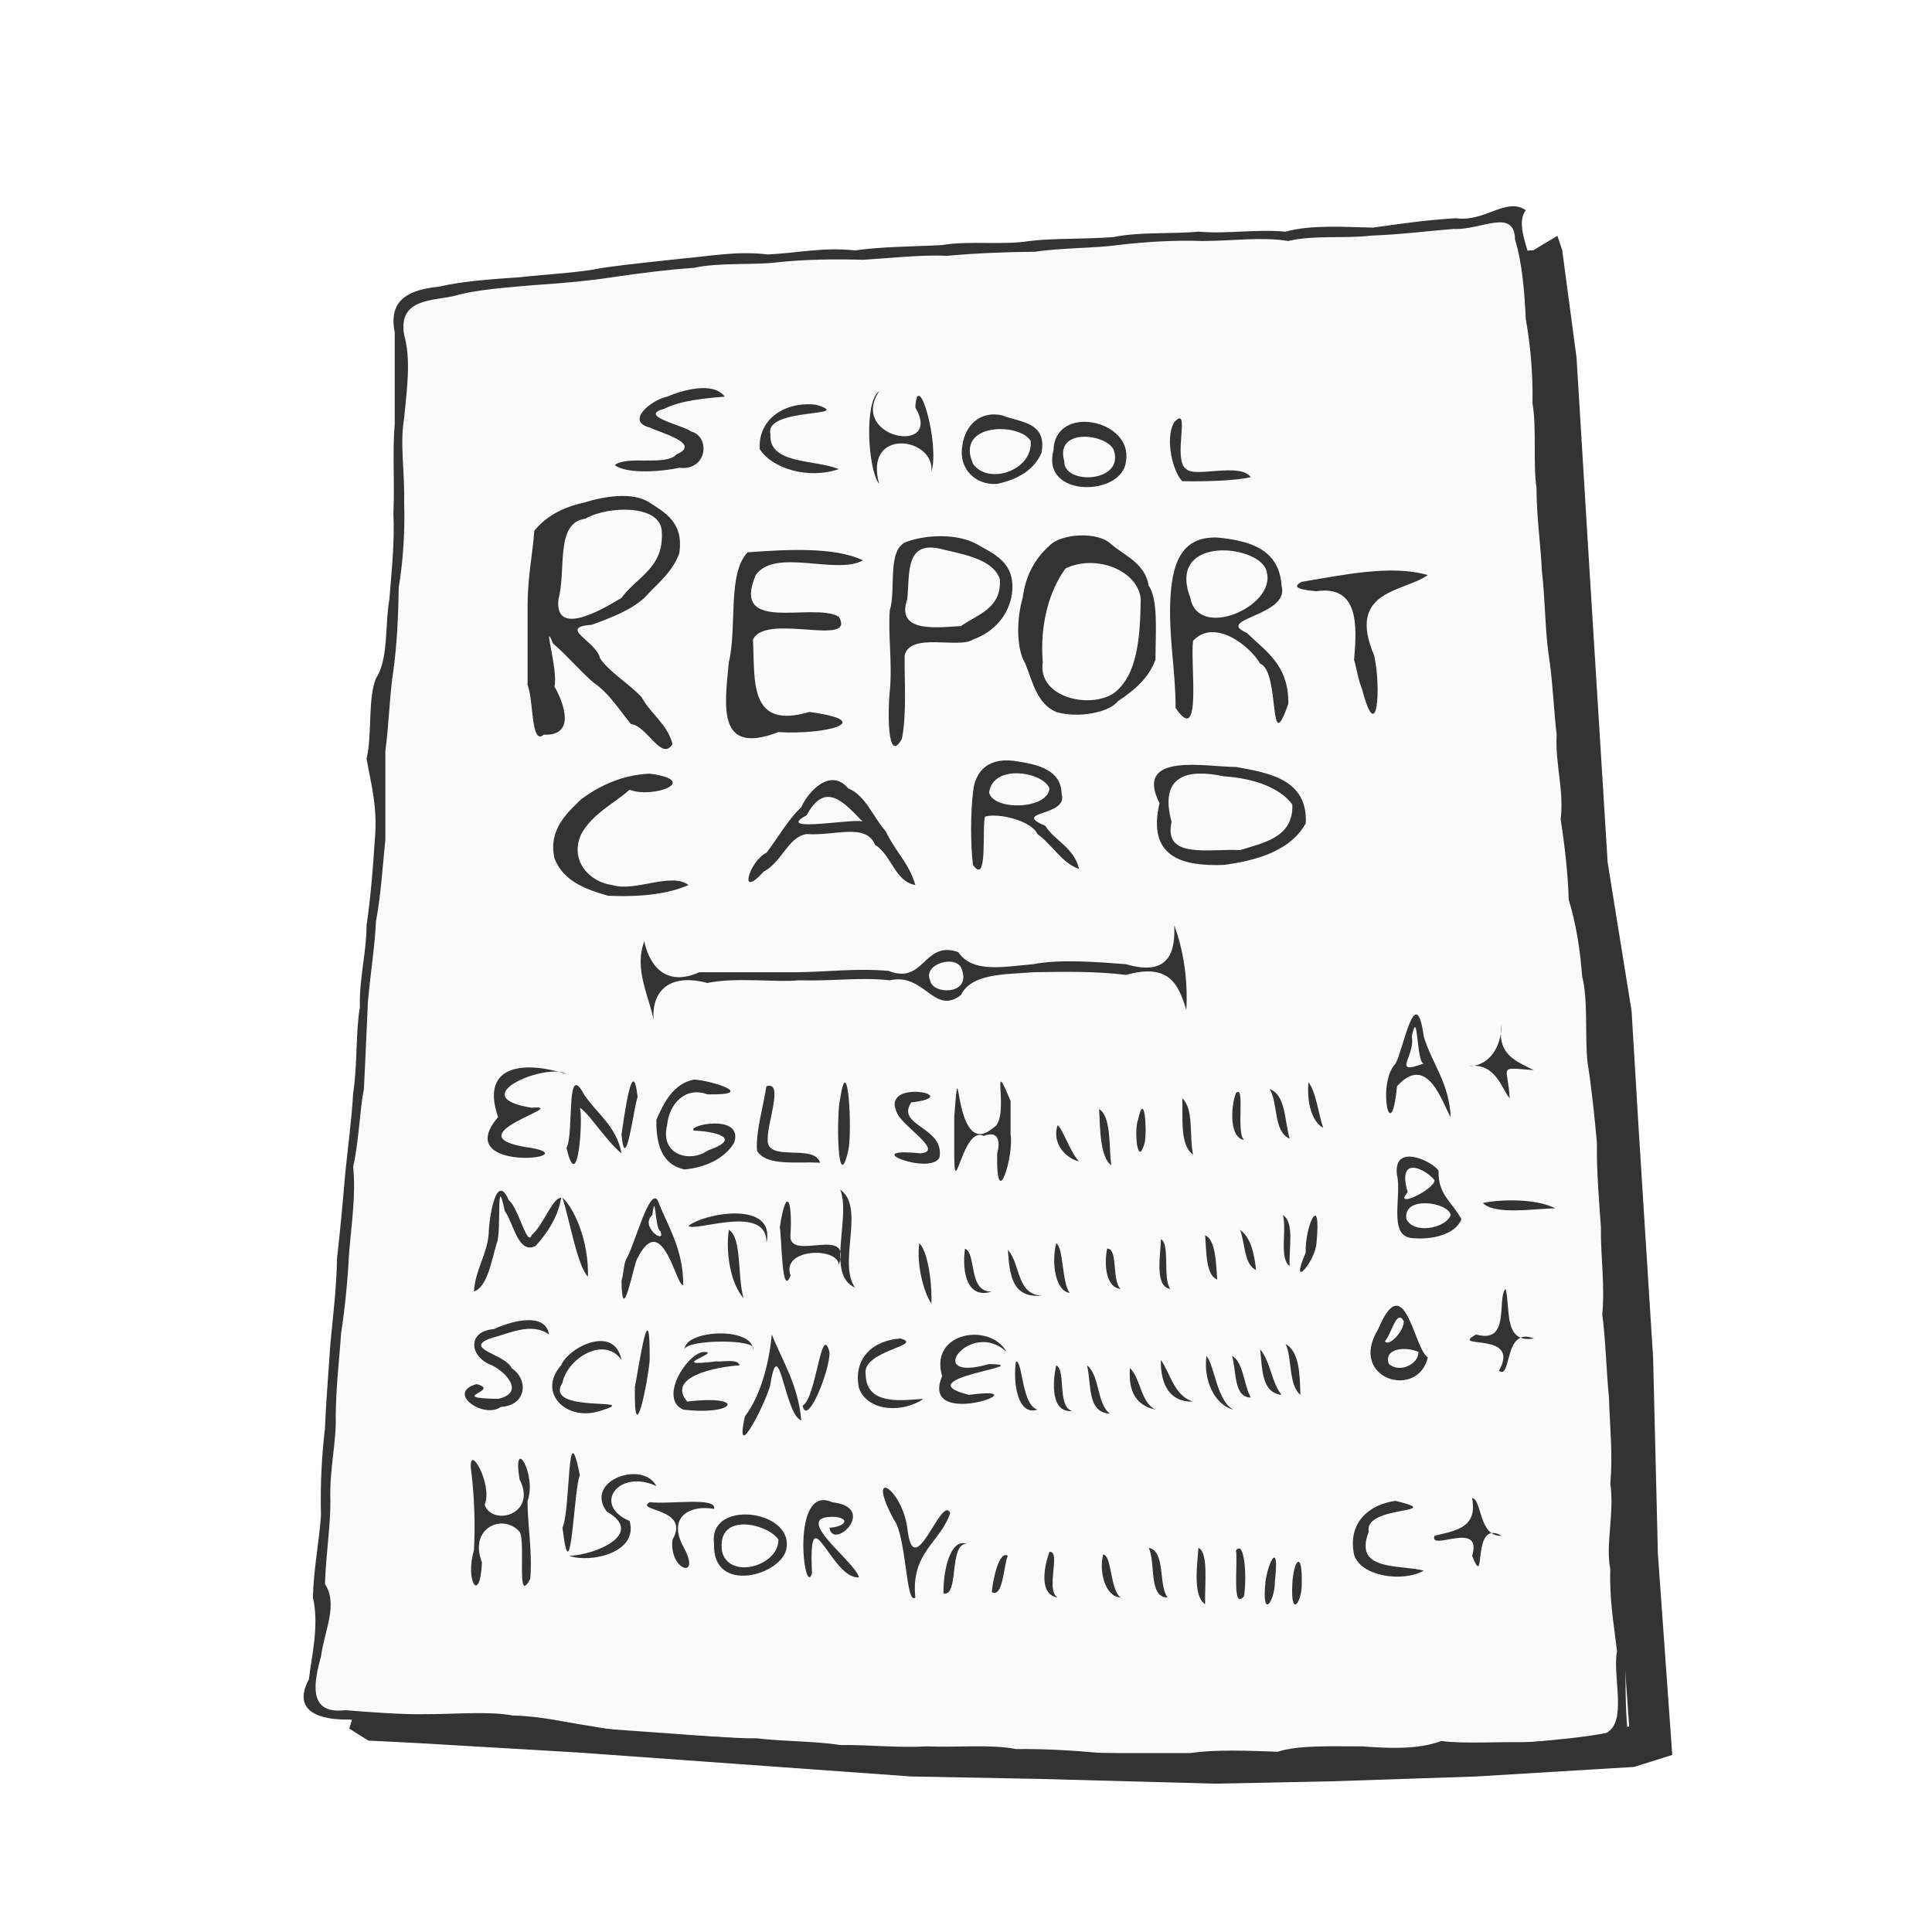 <?xml version="1.0" encoding="UTF-8" standalone="no"?>
<!-- Generator: imaengine 1.0   -->

<svg
   xmlns:dc="http://purl.org/dc/elements/1.1/"
   xmlns:cc="http://creativecommons.org/ns#"
   xmlns:rdf="http://www.w3.org/1999/02/22-rdf-syntax-ns#"
   xmlns:svg="http://www.w3.org/2000/svg"
   xmlns="http://www.w3.org/2000/svg"
   xmlns:sodipodi="http://sodipodi.sourceforge.net/DTD/sodipodi-0.dtd"
   xmlns:inkscape="http://www.inkscape.org/namespaces/inkscape"
   width="1440"
   height="1440"
   viewBox="0 0 1440 1440"
   version="1.0"
   xml:space="preserve"
   id="svg2"
   inkscape:version="0.91 r13725"
   sodipodi:docname="schoolreportcard-outline.svg"><defs
     id="defs12"><filter
       inkscape:collect="always"
       style="color-interpolation-filters:sRGB"
       id="filter4170"
       x="-0.042"
       width="1.083"
       y="-0.036"
       height="1.071"><feGaussianBlur
         inkscape:collect="always"
         stdDeviation="17.118"
         id="feGaussianBlur4172" /></filter></defs><sodipodi:namedview
     pagecolor="#ffffff"
     bordercolor="#666666"
     borderopacity="1"
     objecttolerance="10"
     gridtolerance="10"
     guidetolerance="10"
     inkscape:pageopacity="0"
     inkscape:pageshadow="2"
     inkscape:window-width="1916"
     inkscape:window-height="1035"
     id="namedview10"
     showgrid="false"
     inkscape:zoom="0.56081513"
     inkscape:cx="720"
     inkscape:cy="781.72674"
     inkscape:window-x="4"
     inkscape:window-y="1"
     inkscape:window-maximized="1"
     inkscape:current-layer="layer2" /><g
     label="Background Layer"
     groupmode="layer"
     id="layer0"
     style="display:inline"
     transform="translate(0,-1122)" /><g
     label="Stroke Layer"
     groupmode="layer"
     id="layer2"
     style="display:inline;opacity:0.8"
     transform="translate(0,-1122)"><path
       inkscape:connector-curvature="0"
       id="path4144"
       d="m 340.576,1361.961 -14.265,24.964 8.916,48.144 -19.614,283.516 -7.132,133.734 -23.181,256.769 -12.482,260.335 -12.482,41.012 14.265,8.916 35.662,1.783 121.252,7.133 247.854,17.831 94.505,1.783 131.951,3.566 87.373,-1.783 106.987,-3.566 117.686,-7.133 28.53,-8.916 -10.699,-149.782 -3.566,-146.216 -10.699,-169.396 -5.349,-89.156 -17.831,-110.553 -14.265,-230.022 -8.916,-146.216 -10.699,-80.24 -3.566,-10.699 -17.831,10.699 -80.24,5.349 -178.312,8.916 -205.059,10.699 -123.035,0 -108.77,14.265 -71.325,8.916 z"
       style="fill:#000000;fill-opacity:1;fill-rule:evenodd;stroke:none;stroke-width:1px;stroke-linecap:butt;stroke-linejoin:miter;stroke-opacity:1;filter:url(#filter4170)" /><path
       style="fill:#f9f9f9;fill-rule:evenodd;stroke:none;stroke-width:1px;stroke-linecap:butt;stroke-linejoin:miter;stroke-opacity:1;fill-opacity:1"
       d="m 308.48,1340.564 -14.265,24.964 8.916,48.144 -19.614,283.516 -7.132,133.734 -23.181,256.769 -12.482,260.335 -12.482,41.012 14.265,8.916 35.662,1.783 121.252,7.133 247.854,17.831 94.505,1.783 131.951,3.566 87.373,-1.783 106.987,-3.566 117.686,-7.133 28.53,-8.916 -10.699,-149.782 -3.566,-146.216 -10.699,-169.396 -5.349,-89.156 -17.831,-110.553 -14.265,-230.022 -8.916,-146.216 -10.699,-80.24 -3.566,-10.699 -17.831,10.699 -80.24,5.349 -178.312,8.916 -205.059,10.699 -123.035,0 -108.77,14.265 -71.325,8.916 z"
       id="path4142"
       inkscape:connector-curvature="0" /><path
       d="m 1213.225,2413.658 c -2.3,-21 -1.3,-44.7 -2,-67 -1.5,-20.7 -3.5,-41.4 -5,-63 l 0,-68 c 2.4,-24.5 -0.9,-43.8 -1,-66 -2.4,-20.6 -3.2,-42.4 -3,-65 -0.7,-22.1 -2.9,-42.6 -3,-65 -2.6,-20.2 -1.8,-43.6 -5,-63 -0.1,-21.9 -4.4,-42 -4,-62 -0.3,-22.7 -4.4,-41.3 -7,-62 0.6,-22.6 -1.8,-42.8 -7,-60 -3.5,-19.3 -5.4,-40.1 -5,-63 -3.3,-19.5 -3.4,-42 -6,-62 -1.5,-21.2 -3.4,-41.9 -6,-62 -2.3,-20.3 -2.7,-42.6 -5,-63 -2.9,-19.6 -2.3,-42.8 -5,-63 2.4,-24.1 -2,-44.2 -1,-65 -2,-20.8 -4.8,-40.6 -6,-62 1.9,-19.1 -14.4,-41 -5,-54 -14.6,-10 -30.6,9.1 -52,6 -21.3,1.2 -41.1,4.1 -62,7 -22,-0.5 -46.3,-2.2 -65,3 -24.1,-2 -42.6,1.9 -65,0 -19.3,1.9 -43.8,0 -63,4 -19.7,1.7 -45,0.8 -63,3 -19.2,3.2 -45.5,-0.4 -65,3 -21.2,1.2 -44,1 -65,4 -23.8,-2.6 -42,1.9 -65,3 -23.2,-2.8 -43.5,1.4 -63,3 -19.3,2.2 -40.1,4.1 -60,7 -18.7,3.8 -40.4,4.6 -62,7 -19.9,1.4 -41.3,2.7 -60,7 -19.4,2.1 -38.4,7.7 -33,34 l 0,68 c -1.8,19.7 0,44.2 -1,67 1,22.5 -1.4,42.7 -3,64 -3.4,18.9 -0.5,44.5 -10,59 -6.2,15.1 -2.7,41.2 -7,60 3.4,19.3 8.6,36.6 6,62 -1.3,20.5 -3,41.4 -6,62 -0.1,20.8 -5.6,39.9 -5,61 -3.2,18.8 -1.7,42.9 -5,64 -1.1,19.8 -3.9,39.6 -6,61 -1.7,20.1 -3.6,40.9 -6,62 -0.4,21.3 -2.8,41.6 -5,64 -1.2,19.5 -3.1,40.2 -4,63 -2.3,19.3 -3.6,40.6 -3,65 -1.4,20.1 -5.4,38.7 -6,61 4.8,20.6 -0.9,43.3 -3,61 -13.2,24.7 9.4,30.4 30,30 21.8,1.6 42.1,4 65,3 21.1,-4.3 44.3,0.3 63,2 21.8,1.3 40.2,5.6 61,8 20,2 39.8,4.8 61,6 23.1,-0.1 44.3,1.3 65,3 22.5,0.4 42.1,3.4 65,3 19.8,2.3 46.1,0.4 65,2 23.5,-1.4 45.5,-0.7 65,3 23.2,-1.1 44.1,0.6 65,3 22.4,-1 42.6,-3.4 66,-2 19.7,-2.9 46.6,-0.4 63,-3 20.3,-3.3 45,-1.3 67,-1 19.9,1.7 45.4,0.9 64,0 19.6,-4.7 44.1,-2.9 64,-5 19.5,-3 43.7,-3.3 54,-12 m -8,-61 c -3.6,18.6 8,52.8 -8,61 -17,3.4 -39.6,5.2 -58,7 -21.3,-0.7 -47.8,1.3 -65,-1 -17.1,6.3 -37.4,5.6 -59,4 -21.2,0.1 -46.9,-1.2 -63,4 -21.5,-0.8 -47,-1.8 -65,1 l -66,0 c -20.3,-1.9 -43.4,-3.3 -64,-3 -18.6,-3.7 -43.8,-1.1 -66,-2 -22.7,1.2 -44.7,-1.3 -65,-1 -18.9,-3 -43.6,-2.7 -62,-5 -21.4,0.2 -42.5,-3.2 -64,-1 -19.6,-3 -42.3,-4.8 -59,-8 -19.1,-2.8 -38.8,-7.7 -59,-8 -17.9,-3.4 -44.9,-0.9 -65,-1 -15.7,0.4 -43.4,-1.6 -60,-3 -28.3,3.5 -23.1,-21.2 -18,-40 2.7,-19.5 12.9,-38.8 3,-54 0.7,-22.5 4.2,-43.5 4,-62 -0.7,-24.3 4.6,-43.5 4,-63 0.2,-22.8 2.9,-44.5 4,-62 3.2,-20.1 5.1,-42.7 6,-60 1.8,-21.9 5.1,-43.1 3,-64 4.3,-18.8 4.9,-42.7 8,-58 1.2,-23 2,-44.8 3,-65 1.9,-21.4 5.3,-42.5 6,-60 3.8,-19.9 5.1,-43.1 7,-61 l 0,-66 c 2.7,-19.8 3.3,-43.6 6,-60 2.8,-20.1 3.7,-43.6 4,-62 3.3,-19.9 4.7,-42.9 4,-63 0.5,-23.8 -3.3,-44.1 0,-63 2,-21.4 5.3,-43.3 0,-62 -4.8,-27.3 21.6,-25.4 37,-29 17.8,-5.1 41,-6.4 58,-8 21.9,-1.4 44.3,-3.5 60,-6 20.7,-3 42.3,-5.8 61,-7 17.9,-4.1 44.5,-2 61,-4 21,-2.4 45.3,-2.6 65,-2 21.4,-1.3 43.4,-3.9 63,-3 21.8,-2 43.7,-2.8 65,-3 20,-3 44.9,-2.6 62,-5 20.1,-2.4 43.1,-3.8 63,-3 23.4,-0.1 44.4,-3.3 64,0 17.5,-4.5 44.8,-1.8 61,-4 22.6,-0.8 44.3,-3.6 62,-5 20.6,1.1 45.6,-16.1 46,8 5.3,16.8 7.1,39.5 8,59 3.3,18.9 5.4,39.4 5,63 3.2,18.1 0.3,45.6 3,63 0,21.7 3.2,43 4,62 2.4,19.7 2.4,44.2 5,62 3,18.5 3.9,42.1 6,60 -1.1,23 5.6,40.7 3,63 3,19.2 5.5,41.2 6,60 5.4,17.2 8.7,38.4 10,57 4.6,18 1.9,43.4 4,64 3,18.9 5.3,41 7,60 -0.3,21.6 1.7,44 3,63 -0.3,21.9 3.1,43 1,65 2.6,19.4 3.1,43.3 5,62 0.6,20.8 3,42.8 1,64 3.2,22.5 -3.7,45.2 0,64 -0.8,22.8 3,43.4 5,61 m -46,-330 c -12.3,-6.6 -37.4,-7.4 -54,-4 9.1,9.2 38.6,4.1 54,4 m -16,97 c -22.6,3.7 -17.3,-21.2 -21,-37 -6.9,6.8 4.1,41.4 -22,34 -20.9,11.5 34,-3 17,27 9.7,7.3 3.3,-33.2 26,-24 m 0,-200 c -12.9,-6.7 -27.8,-11.3 -24,-34 -0.2,17.1 -9.6,31.3 -25,31 20.5,-3 24.7,16.4 31,24 -1.1,-24.6 -9.9,-23.2 18,-21 m -24,347 c -17.1,1.2 -14.8,-27.8 -22,-28 4.2,22.1 -12.2,24.2 -28,28 -4.5,12.3 36.2,-12.2 28,15 11.1,27.4 -1.2,-28.3 22,-15 m -30,-236 c -7.1,-13.2 -17.5,-18 -17,-36 -3.8,-6.7 -34,-21.5 -31,3 3.7,15.6 -6.4,44.3 10,47 15.1,1.9 33.8,-2.3 38,-14 m -8,-3 c -3.4,9.7 -27.3,14.6 -33,3 -2.7,-18.1 31.8,-12.4 33,-3 m 0,-73 c -0.9,-25.1 -13.6,-39.2 -20,-60 -6,-42.8 -15.3,9.7 -21,20 -14.2,14.5 -3.5,64.6 1,17 22.8,-25.3 33.8,12.5 40,23 m -12,47 c 0,7.1 -31.4,21.9 -20,9 -8.3,-28.6 13.6,-17.1 20,-9 m -5,132 c -10.2,-5.6 -17.2,-68.1 -37,-21 -22.9,37.2 29.7,52.9 37,21 m 0,-583 c -27.2,-8.1 -64,0.1 -94,5 -10,5 3.9,6.4 11,7 31,-4.5 30.5,24.4 28,51 2.1,7.3 3.2,15.5 6,22 11.3,43.7 14.4,-1.1 9,-25 -20.7,-48.9 21.4,-47.1 40,-60 m -3,742 c -17.5,-4.7 -52.9,0.9 -41,-29 -4,-20 59.7,-13.2 20,-23 -19.3,2.5 -35.9,15.8 -31,40 4.6,16.1 35.8,21.1 52,12 m 0,-378 c -24.7,9.2 -6,-5.6 -9,-20 4.9,-23.8 3.3,19.9 9,20 m -4,215 c 0.5,8.6 -13.6,16.2 -22,9 -4.4,-11.8 12.6,-13.3 22,-9 m -11,-23 c 0.5,7.3 -11.2,19.7 -14,15 4.8,-5 8.8,-24.7 14,-15 m -60,-144 c -3.7,-11.1 -5.4,-27.1 -11,-34 -1.3,15.9 2.8,29.4 11,34 m -5,86 c 3.9,-40.4 -8.9,-12.1 -8,7 -12.7,29 6.8,7.4 8,-7 m -8,-313 c 1.6,-32.4 -26.6,-37.5 -52,-42 -21.6,0.1 -76.5,-11.6 -57,27 -9.4,40.3 17,47.2 48,46 27.9,-3.7 50.5,-12 61,-31 m -3,567 c 0.7,-26.1 -6.2,-17.7 -7,0 -1.4,26.3 7.2,13.3 7,0 m -1,-141 c -0.4,-16.2 -0.9,-32.1 -11,-38 5,10.9 2,30.4 11,38 m -6,-440 c 1,24.6 -21.6,28.5 -39,34 -22.4,-1.4 -57.4,7.2 -51,-21 -9.5,-35 12.2,-39.8 39,-34 21.9,1.4 41.6,8.2 51,21 m -2,344 c -0.7,-13.2 3.8,-32.2 -5,-38 3,11.7 -3,32.1 5,38 m 0,-95 c -4,-13.7 -2.7,-32.5 -15,-37 6.6,10.2 2.6,31.7 15,37 m -1,-324 c 0.5,-29.1 -17.1,-39.4 -31,-53 -24.6,-10.5 32.4,-12.5 26,-35 -1.7,-26.6 -22.4,-33.6 -48,-36 -27.7,-0.9 -33.9,20.7 -35,48 -1,28.3 4,51.1 4,79 19.8,29.5 10.8,-32.2 13,-50 16.2,-17.5 43.1,4.6 50,17 15.2,5.5 5.9,72.8 21,30 m -5,515 c -7.5,-9 -8.2,-24.8 -16,-34 1.7,15.3 1.1,32.4 16,34 m -5,139 c 3.6,-31.6 -5.1,-14.1 -7,0 -3.1,30.3 7.2,14.3 7,0 m -6,-752 c 6.6,25.5 -51.3,50.6 -57,19 -18.4,-47.9 54,-39.8 57,-19 m -8,520 c -1.4,-12.1 -3.8,-24.2 -12,-30 4,10.1 2.8,25.7 12,30 m -4,95 c -5.3,-9.9 -5.7,-27.1 -14,-31 3.5,10.7 1,30.9 14,31 m 0,-686 c -7.9,-11.2 -41.6,0.6 -48,-6 -10.8,-6.8 3.9,-49 -9,-35 -7.4,12.7 -0.7,37.6 6,44 13.9,0.3 39.1,-0.1 51,-3 m -5,834 c 2.2,-13.7 0.5,-42.4 -6,-34 1.6,9.4 -3.3,45.6 6,34 m 0,-340 c -6.1,-5.5 1.1,-41.8 -6,-35 -4,10.4 -5,33.3 6,35 m -8,201 c -12.4,-6.7 -13.8,-32.6 -20,-40 -2.5,18.1 6.2,36.6 20,40 m -12,-97 c -0.9,-12.9 -1.2,-29.4 -9,-33 1,12.6 0.5,29.8 9,33 m -9,242 c -0.4,-14.7 2.7,-38.6 -5,-42 -0.7,11.8 -4.5,35.8 5,42 m -9,-151 c -14.2,-4.2 -17.2,-21.8 -24,-31 -0.4,18.4 6.9,31.7 24,31 m 0,-184 c -2.9,-14 0.7,-34.1 -8,-42 0.4,16.3 -1.7,34.8 8,42 m -5,-108 c 1.4,-25.5 -3.2,-47.3 -9,-63 0.5,15.5 -0.9,39.4 -36,29 -20.4,-1.6 -49.9,-3.9 -69,0 -23,2 -45.4,6.7 -56,-9 -25.9,-9.1 -25,24.6 -52,14 -24.9,-2.2 -45.5,0.9 -70,1 l -71,0 c -28,12.5 -38.3,-9.6 -41,-23 -8,20.8 3.9,41.6 7,59 -1.9,-21.8 11.5,-35.6 40,-28 21.2,-4.5 52.8,-0.2 68,-2 26.7,0.8 45.1,-2.5 68,0 25.9,-5.9 32.9,26.6 53,11 7.9,-16.2 32.5,-15.3 54,-17 24.1,-0.5 47.9,-0.7 69,2 32.9,-9.3 39.3,7.9 45,26 m -12,208 c -5.8,-8 0.1,-33.8 -7,-37 0.1,10.2 -5.2,35.4 7,37 m -2,230 c -7,-9.3 -1.3,-34.6 -14,-37 5.3,11.8 -0.3,37.1 14,37 m -9,-140 c -11.2,-5.6 -10.7,-22.6 -19,-31 -1.5,18.3 5.2,28 19,31 m 0,-559 c 0,-19.9 2.2,-44.6 -5,-55 -2.9,-16.9 -17.3,-22 -28,-31 -10,-9.9 -37.5,-7.9 -46,1 -9.9,8.9 -17.6,20.8 -20,39 -4.3,14.6 -5.2,37.3 2,49 5.5,13.8 8.8,30 23,36 15.8,4.8 39.1,0.7 46,-8 12.3,-8.2 22.9,-17.1 28,-31 m -8,360 c 1.8,-10.8 -0.3,-39.1 -5,-17 -2.9,6.4 -0.7,37.2 5,17 m -3,-405 c -0.4,28.9 -2.5,56.7 -20,70 -18.2,12.1 -57,3 -53,-23 -2.4,-29 5.3,-54.2 17,-70 23.4,-11.1 54.5,2.2 56,23 m -11,-103 c 5.4,-30.8 -53.1,-43 -54,-8 -9.6,35.9 51.9,34.4 54,8 m -4,847 c -8,-5.9 -6.4,-31.5 -13,-32 -3.3,12.5 1.5,31.6 13,32 m 0,-230 c -6.7,-6.1 -1.7,-30.1 -10,-30 -2.2,9.9 -1.7,28.9 10,30 m -5,-625 c 7.9,24.4 -37.8,26 -37,8 -7.2,-25.2 32,-20.4 37,-8 m -2,533 c -1.8,-14.8 0.1,-36.3 -9,-42 0.7,16.2 0.9,35.5 9,42 m -1,185 c -10,-7.7 -7.2,-28 -17,-36 3.4,14.4 0,35.3 17,36 m -23,-188 c -6.7,-6.9 -11.8,-23.9 -16,-27 -4.5,13.9 6.6,24.9 16,27 m 0,-218 c -3.4,-15.7 -18.9,-21.7 -25,-32 -26.4,-11.4 17.5,-6.7 12,-24 -0.2,-17.8 -17.8,-21.7 -32,-24 -21.9,-4.2 -32.6,6.6 -34,23 -1.9,15.3 -1.9,39.7 0,54 11.4,16.5 6.4,-29.4 9,-36 10.4,-3 34.9,3.3 39,13 10.8,7.6 18.2,21.7 31,26 m -5,404 c -11.5,-2.9 -4.5,-30.7 -12,-34 -2.9,13 -3.9,35.7 12,34 m -2,-88 c -5.9,-8.2 -4.4,-33.6 -10,-37 -3.7,14.8 -0.6,35.5 10,37 m -9,227 c -9.3,-5.7 2.9,-34.7 -6,-34 -3.9,10.3 -8.2,32 6,34 m -6,-603 c -1.3,15.9 -42.1,16.7 -45,3 3,-21.6 40.2,-15.4 45,-3 m -6,378 c -18.7,-0.9 -15.5,-23.7 -25,-34 1.2,18.6 3.2,36.1 25,34 m 0,-628 c 4.7,-23.8 -17.6,-23 -29,-28 -16.2,-3.8 -28.1,6.9 -30,23 -2.9,16.6 9.9,29.3 26,28 16.4,-3.5 27.6,-10.9 33,-23 m -3,713 c -12,-3.8 -10.7,-35.9 -16,-36 -2.3,14.6 0.9,41.1 16,36 m -5,-722 c 1.8,22.2 -31.9,33.2 -43,17 -13.6,-30.6 34.6,-30.9 43,-17 m -14,114 c 3.1,-23.9 -14.3,-30 -26,-37 -14.5,-8 -36.9,-7.3 -52,-2 -15.6,5 -8.1,35.9 -13,51 -1.5,18.2 2,39.6 0,60 -1.5,13.7 -2.2,56.3 9,36 3.7,-18.9 1.8,-44.2 2,-62 4,-17.8 40.5,-4.8 51,-12 16.3,-5.8 26.8,-18.8 29,-34 m -1,403 0,-25 c -16.2,-39.3 0.6,13.3 -13,20 -30.5,26.2 -24.3,-70.4 -29,-8 l 0,25 c -0.2,42.3 5.8,-19.2 22,-11 11.9,-4.7 12.2,5.8 10,13 -0.9,46.7 12.7,1 10,-14 m -2,314 c -6.5,-4.4 -11.2,17.5 -12,27 8.7,4.8 8.9,-21.7 12,-27 m -1,-152 c -12.3,-22.4 -57.9,-14.8 -48,18 -17.7,41.7 77.7,6.2 20,14 -49.1,-12.3 53.1,-22 15,-23 -50.7,14.7 -13.6,-34.2 13,-9 m -5,-576 c 1.3,21.9 -16.2,26 -29,35 -14.9,0.6 -49.3,6.2 -40,-20 1.9,-19.8 -1.8,-45.1 27,-37 17.6,4 37.2,7.9 42,22 m -6,531 c -17.9,0.7 -11.2,-28.6 -20,-32 -2.4,18.3 1.9,37.8 20,32 m -19,188 c -12,-4.2 -17.4,20.6 -17,37 11.7,2.8 3.9,-36.8 17,-37 m -3,-427 c 5.9,18 -22.3,17.9 -24,7 -5.9,-12.6 21.6,-20.2 24,-7 m -9,404 c -6.7,-14.3 -27.3,54.9 -32,11 -4.3,-30.1 -31.4,-45.8 -10,-6 9.5,12.5 8.9,64.5 16,58 -3.5,-33.7 18.9,-41.1 26,-63 m -8,-265 c 4.1,-22.8 -32.9,-23.3 -21,-41 41.3,-4.7 -22.4,-18.3 -11,7 3.1,10.4 36.2,29.2 18,31 -48.5,-5 7.7,16.9 14,3 m -6,109 c 0.5,-17.6 -3.1,-39.4 -9,-45 -2.3,14.8 3,36.4 9,45 m 0,-620 c 6.4,-21.2 -10.4,-78.3 -12,-48 21,36.1 -49.9,23.1 -27,-12 -11.2,7.4 -8.5,57.9 0,69 -11.7,-42.5 41.8,-34.9 39,-9 m -6,691 c -14.1,0.7 -42.4,5.8 -43,-18 -3.5,-18.1 44.4,-21.8 26,-27 -20.1,1.2 -35.7,14.4 -31,37 6.7,18 33.2,18.4 48,8 m -6,-383 c -4.4,-16 -15.4,-25.6 -22,-40 -9.3,-10.2 -15,-26.9 -28,-32 -13,-15.6 -29.6,1.7 -35,14 -9.8,9 -17.8,23.5 -26,34 -12.4,5.7 -21.7,35.7 -2,14 13.9,-7.4 18,-25.8 32,-28 20.9,1.6 43.9,-8.6 51,8 12.2,7.6 14.9,27.4 30,30 m -39,-47 c -1.7,-3.8 -68.1,9 -42,-5 14.2,-26.6 28.6,-8.6 42,5 m 0,-195 c -21.2,-10.2 -57.2,-8.1 -86,-6 -15.2,15.9 -7.7,55.3 -14,82 -3.2,33 -8.9,69.7 37,52 34.5,2.2 74.7,-8 23,-15 -45.6,13.5 -40.4,-23.6 -42,-54 9.5,-20.2 77.3,6.2 64,-17 -19.5,-11.2 -80.7,13.3 -62,-31 14.6,-20.6 59.8,0.2 80,-11 m -3,758 c -3,-12.3 -53.2,-47.1 -17,-45 12,2 4.2,7.8 -5,8 2.6,17.6 36.8,-14.9 2,-19 -31.2,-14.1 -20.9,72.7 -15,53 -3,-61.4 14.5,5 35,3 m -3,-216 c -13,-18.7 8,-59.7 -11,-73 8.3,20.3 -10.9,63.5 11,73 m -5,-102 c 3.2,-14.2 -0.2,-76.3 -6,-39 -2.9,11.2 -2.2,74.2 6,39 m -7,85 c 10.6,-30.7 -39,-0.7 -36,-23 1.4,-25.8 -3.3,-35.8 -8,-5 1.6,10.1 1.4,53.2 8,36 -7.3,-20.2 34.9,-21.5 36,-8 m 0,-593 c -18.2,-7.4 -52.4,-3.4 -51,-26 -5,-20.3 64.8,-12.5 34,-22 -22.7,-2.6 -43.2,10.2 -42,33 8.9,14.4 35.9,22.9 59,15 m -7,658 c -6.2,-22.8 -9.8,34.7 -20,40 3.3,16.7 20.8,-27.3 20,-40 m -7,-141 c -4.1,-14.8 -40.9,0.5 -39,-18 -0.4,-11.7 12.1,-43.3 -1,-39 -2.2,14.6 -8.1,34.2 -7,48 7,11.9 29.5,7.9 47,9 m -14,192 c -2.3,-26.4 -14.3,-44.8 -22,-64 -1.8,20 -7.8,45 -20,61 -8.8,39.4 17.6,-14.6 19,-24 6.4,-40 10.6,23.1 23,27 m -11,95 c 4.5,-28.6 -58.7,-36.2 -54,-3 -1.6,38.4 51.5,23.4 54,3 m -6,-6 c -0.1,19.8 -36.6,29.8 -42,9 -4.8,-30.9 35.2,-20.5 42,-9 m -9,-221 c 7.5,-32.1 -45.8,-22.7 -58,-13 3.2,5.3 59.3,-17.4 58,13 m -10,79 c -1.1,-17 -50.5,-14.4 -51,0 1.4,-7.3 54.6,-7.9 51,0 m -7,-38 c -4.8,-16.2 -1.1,-45.2 -11,-51 -2.5,17.1 1.3,40.1 11,51 m -3,50 c -1,-5.3 -13.8,-2.3 -17,-3 -40.1,5 5.5,-7.2 -10,-7 -12.7,1.6 -33.3,34.9 -15,43 39.3,4.7 47.5,-11.3 3,-6 -15.8,-18.4 21.3,-25.9 39,-27 m -4,-166 c 7.2,-22.1 -35.9,-12.9 -30,-9 14,0.6 38.1,5.2 10,15 -12.6,9.1 -35.5,3.5 -30,-19 1.4,-16 13.8,-29.1 30,-23 38.2,0.8 2.9,-10.4 -10,-11 -15.6,3.1 -22.6,17.6 -28,30 -0.4,19.6 5,33.7 21,37 18.6,-1.7 31.5,-10.4 37,-20 m -7,-556 c -8.8,-11.8 -32.4,-4.5 -43,0 -11.4,2.3 -31.5,18.2 -13,23 8.2,4 39.1,12 20,20 -7.9,9 -36.9,0.6 -46,8 9.4,7.2 37,4.6 48,2 20.9,2.6 23.5,-23.1 9,-27 -6.2,-4.8 -40.4,-11.7 -20,-17 12.1,-6.2 30.9,-7.9 45,-9 m -8,829 c 2.2,-9.2 -32.8,-3.2 -48,-5 -11.5,6.9 30.7,4.1 17,28 -2.7,23.2 22.3,30.4 8,5 -11.8,-22.2 5.1,-31.2 23,-28 m -19,-465 c -13.1,-9.8 -39.9,5.4 -57,0 -16.6,-2.1 -32.1,-18.1 -23,-38 8.6,-15.4 24.2,-22.5 36,-33 17.8,6.8 53.5,-6.9 15,-12 -21,0.9 -37.9,9.4 -51,19 -9.6,9.5 -24.8,22.1 -20,44 6.4,16.8 22.7,23.1 40,28 24.9,1.1 45,-1.4 60,-8 m -4,298 c 0.1,-27.1 -12,-44.4 -19,-63 -6.1,-9.7 -16.6,31.3 -23,43 -2.5,3.8 -2.2,11.2 -4,17 0.5,36.6 9.2,-13.8 12,-17 18.6,-36.8 29.2,22.9 34,20 m -3,-545 c 3.8,-23.4 -11.2,-30.9 -22,-38 -12.6,-8.4 -34.6,-4.6 -49,0 -15.3,3.3 -28.2,10 -37,21 -1.3,18 -4.9,34 -5,55 l 0,60 c 4.5,10.4 2.4,45.4 12,37 25.2,0.9 14,-25.5 8,-36 3.1,-11.2 -9.4,-52 -1,-32 10.4,8.9 20.7,21.1 30,29 12,8.2 19.3,20.5 28,31 12.2,1.3 22.8,28.2 31,15 -3.8,-15.1 -16.2,-22.3 -23,-35 -9.6,-10.3 -23.9,-18.5 -31,-29 -2.6,-12.7 -32.2,-23.1 -6,-25 15,-5.5 29.1,-11 39,-20 9.6,-10.6 20.8,-18.9 26,-33 m -13,-17 c 2,27.8 -18.5,34 -30,50 -7.4,4.2 -50.4,32.2 -47,1 6,-21.6 -2.7,-57.1 20,-60 16.7,-9.7 55.6,-10.8 57,9 m -1,522 c 4.3,10.7 -15.8,-3.7 -6,-12 2.4,-19.9 1.8,10.6 6,12 m -3,190 c -10.1,-19.5 -54.1,-4.2 -37,19 28.9,16.4 -8,32.3 -28,33 15.8,5.6 51.9,-2.3 45,-26 -28.2,-11.9 -8.1,-39.1 20,-26 m -5,-94 c 0.3,-53 -7.9,4.3 -11,20 -1,50.8 10,-5.7 11,-20 m -9,-196 c -3.8,-34.4 -10.4,17.7 -12,28 3,31.7 9.2,-20.9 12,-28 m -12,196 c -5.4,-27.1 -39.9,-9.1 -45,4 -18,20.1 3.6,42.2 29,34 34.7,-10.7 -43.1,2.6 -28,-21 3.5,-18 31.1,-35.4 44,-17 m 0,-154 c -3.9,-20.7 -18.6,-29.7 -28,-44 -13.7,-26 -7.2,29.2 -13,40 8.6,36.8 12.4,-22.2 10,-30 7.5,4.9 19,24.2 31,34 m -25,92 c 0.6,-26 -9.5,-50 -19,-59 6,19.5 11,50.4 19,59 m -6,148 c -9.8,-48.8 -6.7,24.7 -13,39 6.4,54.3 8.6,-32.1 13,-39 m -10,-299 c -27.5,-9.2 -65.3,-9.5 -51,32 -35.9,41.9 66.1,30.6 25,23 -63.8,-8.7 31.7,-32.5 0,-30 -52.2,-8.2 12.3,-34.2 26,-25 m -4,92 c -6.6,0.3 -13.2,20.4 -22,28 -3.2,9.4 -10,-21 -17,-26 -9.4,-22 -14.7,12.8 -15,25 -1.2,15.4 -10.1,27.1 -11,43 10.3,-3.6 13.1,-23.4 17,-36 3.8,-8.7 -0.7,-55.6 6,-24 6.6,8.9 9.9,32.7 23,26 9.1,-10 17.1,-22.6 19,-36 m -9,102 c -3,-18.1 -31.4,-8.7 -41,-4 -18.7,1.2 -19.2,18.5 -4,26 10.3,3.4 29,21.2 7,26 -39.6,-0.7 3.1,-6 -16,-11 -23.3,6.5 5.5,26.3 18,17 19,-1 21.2,-20.1 8,-29 -3.9,-10 -36.3,-14.3 -16,-22 14.3,-3.7 30.7,-12.4 44,-3 m -14,182 c 1.7,-21.4 -2.2,-40 -2,-58 7.1,-19.7 -11.5,-50.1 -6,-16 13.5,26.2 -20.2,35.2 -26,19 6.5,-15.5 -13.2,-49 -10,-25 2.3,18.2 3.1,39.9 2,59 -6.7,21.6 4.3,41.3 6,9 -10.1,-26 15.6,-36.9 28,-23 4.9,7.6 -2.8,56.3 8,35"
       id="path8"
       inkscape:connector-curvature="0"
       style="fill:#000000;fill-opacity:1;fill-rule:evenodd;stroke:none"
       sodipodi:nodetypes="cccccccccccccccccccccccccccccccccccccccccccccccccccccccccccccccccccccccccccccccccccccccccccccccccccccccccccccccccccccccccccccccccccccccccccccccccccccccccccccccccccccccccccccccccccccccccccccccccccccccccccccccccccccccccccccccccccccccccccccccccccccccccccccccccccccccccccccccccccccccccccccccccccccccccccccccccccccccccccccccccccccccccccccccccccccccccccccccccccccccccccccccccccccccccccccccccccccccccccccccccccccccccccccccccccccccccccccccccccccccccccccccccccccccccccccccccccccccccccccccccccccccccccccccccccccccccccccccccccccccccccccccccccccccccccccccccccccccccccccccccccccccccccccccccccccccccccccccccccccccccccccccccccccccccccccccccc" /></g></svg>